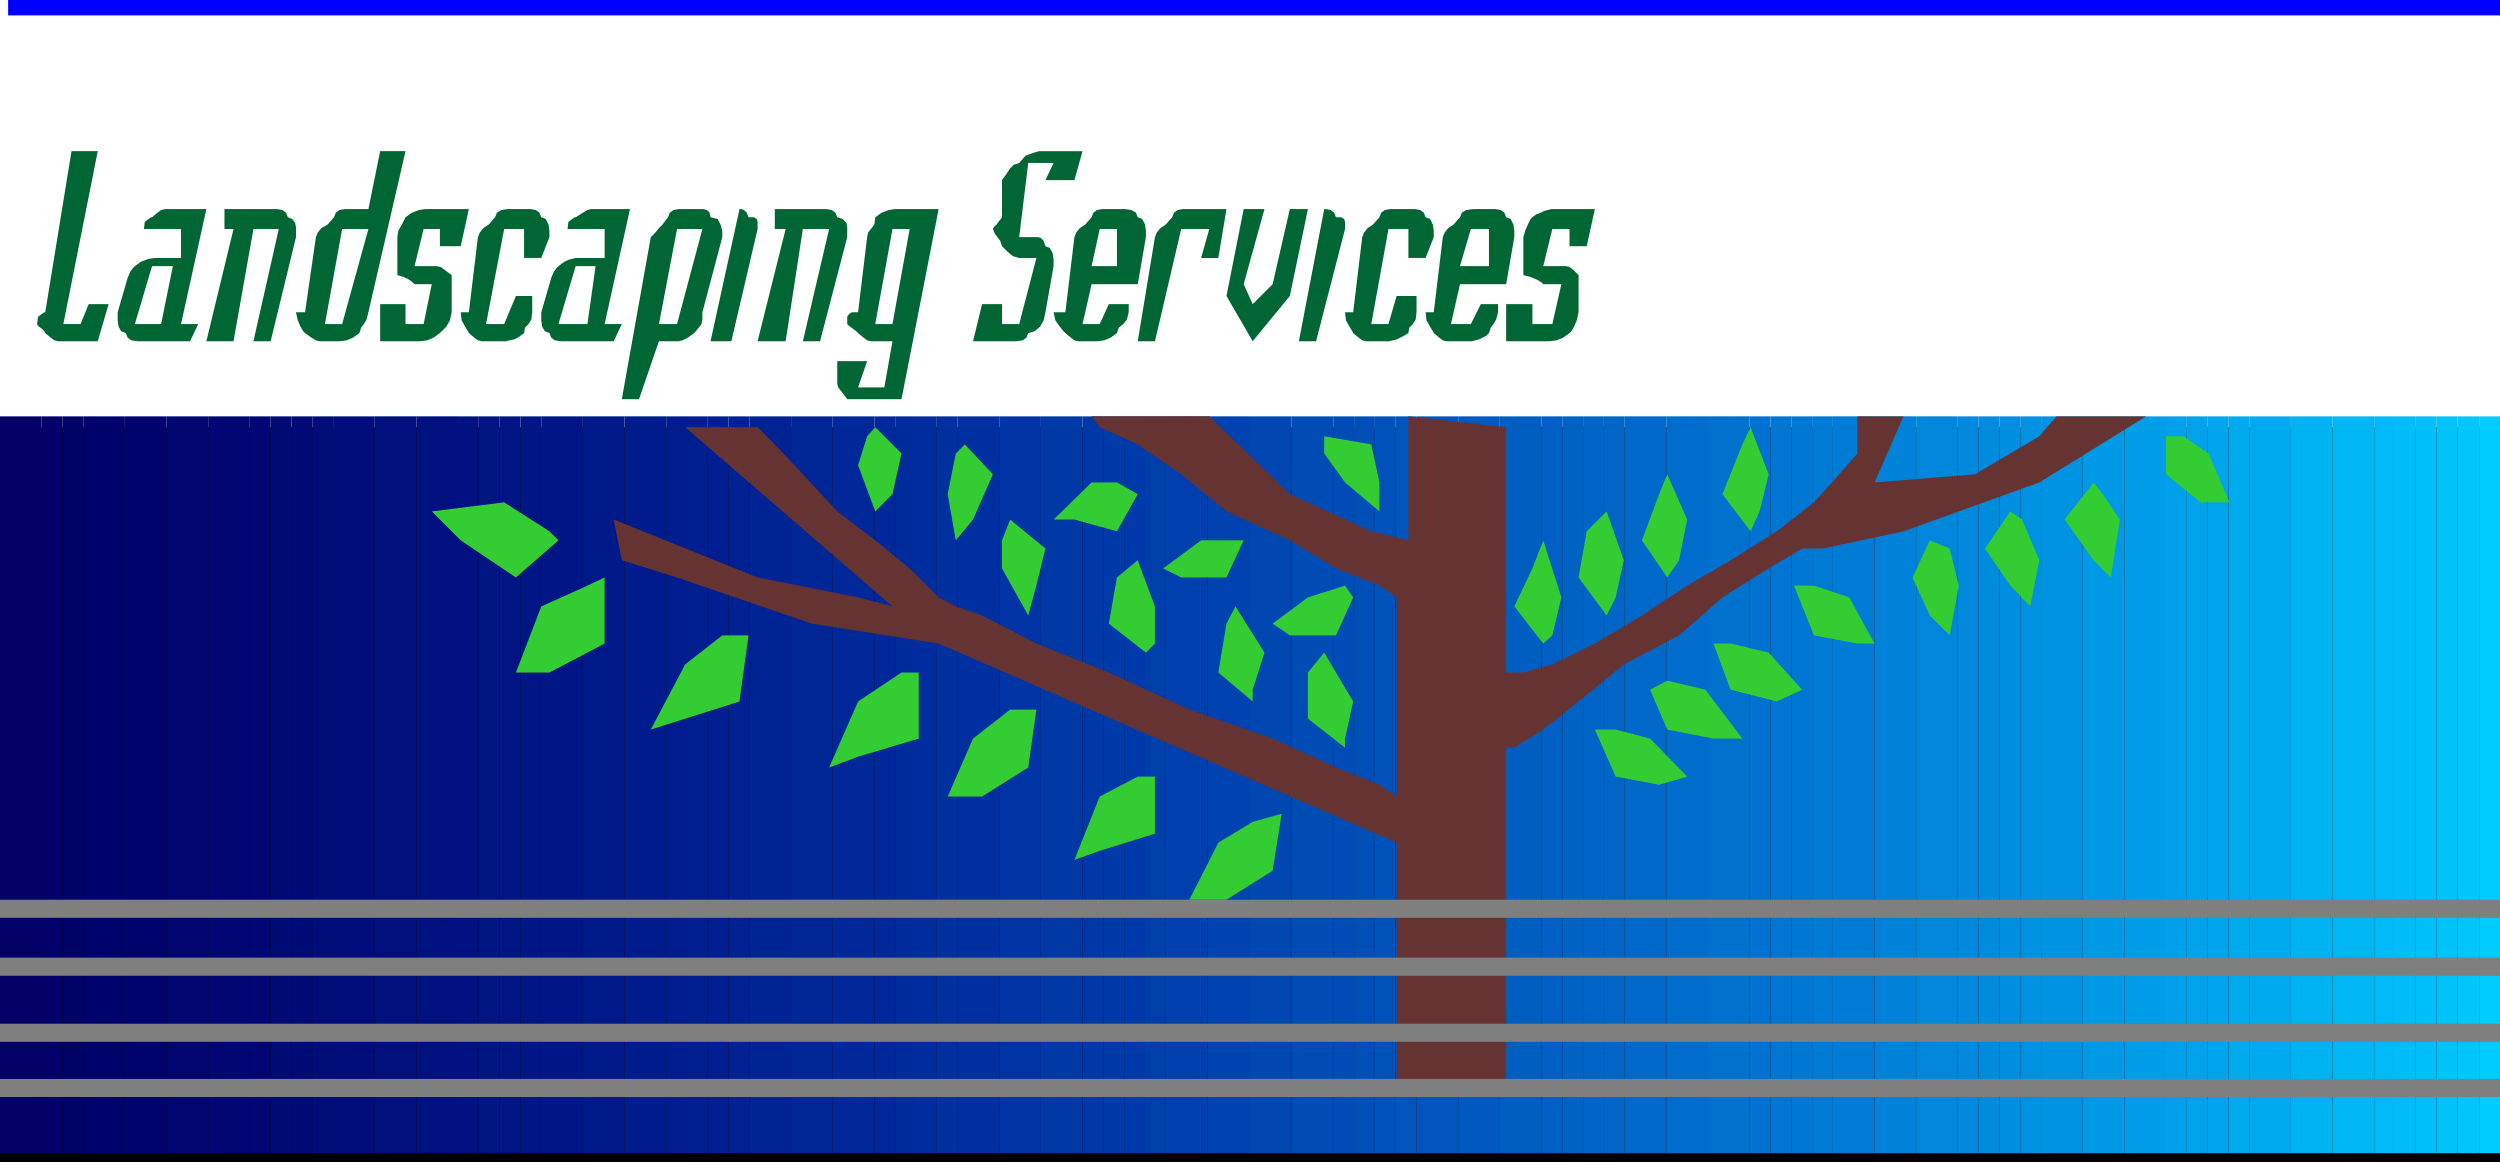 <svg xmlns="http://www.w3.org/2000/svg" fill-rule="evenodd" height="1.284in" preserveAspectRatio="none" stroke-linecap="round" viewBox="0 0 2762 1284" width="2.762in"><style>.pen1{stroke:none}</style><path class="pen1" style="fill:#000" d="M2762 1284V472H0v812h2762z"/><path class="pen1" d="M23 460H0v814h23V460zm0 0h23v814H23V460z" style="fill:#006"/><path class="pen1" style="fill:#000068" d="M46 460h23v814H46V460z"/><path class="pen1" style="fill:#000268" d="M69 460h23v814H69V460z"/><path class="pen1" d="M92 460h23v814H92V460zm23 0h23v814h-23V460z" style="fill:#00026b"/><path class="pen1" d="M138 460h23v814h-23V460zm23 0h23v814h-23V460z" style="fill:#00026d"/><path class="pen1" d="M184 460h23v814h-23V460zm23 0h23v814h-23V460z" style="fill:#000570"/><path class="pen1" d="M230 460h23v814h-23V460zm23 0h23v814h-23V460z" style="fill:#000772"/><path class="pen1" style="fill:#000775" d="M276 460h23v814h-23V460z"/><path class="pen1" style="fill:#000a75" d="M299 460h23v814h-23V460z"/><path class="pen1" style="fill:#000a77" d="M322 460h23v814h-23V460z"/><path class="pen1" style="fill:#000c77" d="M345 460h23v814h-23V460z"/><path class="pen1" d="M368 460h23v814h-23V460zm23 0h23v814h-23V460z" style="fill:#000c7a"/><path class="pen1" d="M414 460h23v814h-23V460zm23 0h23v814h-23V460z" style="fill:#000f7c"/><path class="pen1" d="M460 460h23v814h-23V460zm23 0h23v814h-23V460z" style="fill:#00117f"/><path class="pen1" style="fill:#001182" d="M506 460h23v814h-23V460z"/><path class="pen1" style="fill:#001482" d="M529 460h23v814h-23V460z"/><path class="pen1" style="fill:#001484" d="M552 460h23v814h-23V460z"/><path class="pen1" style="fill:#001684" d="M575 460h23v814h-23V460z"/><path class="pen1" d="M598 460h23v814h-23V460zm23 0h23v814h-23V460z" style="fill:#001687"/><path class="pen1" d="M644 460h23v814h-23V460zm23 0h23v814h-23V460z" style="fill:#001989"/><path class="pen1" d="M690 460h23v814h-23V460zm23 0h23v814h-23V460z" style="fill:#001c8c"/><path class="pen1" style="fill:#001c8e" d="M736 460h23v814h-23V460z"/><path class="pen1" style="fill:#001e8e" d="M759 460h23v814h-23V460z"/><path class="pen1" style="fill:#001e91" d="M782 460h23v814h-23V460z"/><path class="pen1" style="fill:#002191" d="M805 460h23v814h-23V460z"/><path class="pen1" d="M828 460h23v814h-23V460zm23 0h23v814h-23V460z" style="fill:#002393"/><path class="pen1" d="M874 460h23v814h-23V460zm23 0h23v814h-23V460z" style="fill:#002696"/><path class="pen1" d="M920 460h23v814h-23V460zm23 0h23v814h-23V460z" style="fill:#002899"/><path class="pen1" style="fill:#00289b" d="M966 460h23v814h-23V460z"/><path class="pen1" style="fill:#002b9b" d="M989 460h23v814h-23V460z"/><path class="pen1" style="fill:#002d9e" d="M1012 460h23v814h-23V460z"/><path class="pen1" style="fill:#00309e" d="M1035 460h23v814h-23V460z"/><path class="pen1" d="M1058 460h23v814h-23V460zm23 0h23v814h-23V460z" style="fill:#0030a0"/><path class="pen1" d="M1104 460h23v814h-23V460zm23 0h23v814h-23V460z" style="fill:#0033a3"/><path class="pen1" d="M1150 460h23v814h-23V460zm23 0h23v814h-23V460z" style="fill:#0038a5"/><path class="pen1" style="fill:#0038a8" d="M1196 460h23v814h-23V460z"/><path class="pen1" style="fill:#003aa8" d="M1219 460h23v814h-23V460z"/><path class="pen1" style="fill:#003aaa" d="M1242 460h23v814h-23V460z"/><path class="pen1" style="fill:#003faa" d="M1265 460h23v814h-23V460z"/><path class="pen1" d="M1288 460h23v814h-23V460zm23 0h23v814h-23V460z" style="fill:#003fad"/><path class="pen1" d="M1334 460h23v814h-23V460zm23 0h24v814h-24V460z" style="fill:#0042af"/><path class="pen1" d="M1381 460h23v814h-23V460zm23 0h23v814h-23V460z" style="fill:#0047b2"/><path class="pen1" d="M1427 460h23v814h-23V460zm23 0h23v814h-23V460z" style="fill:#004cb5"/><path class="pen1" style="fill:#004cb7" d="M1473 460h23v814h-23V460z"/><path class="pen1" style="fill:#004fb7" d="M1496 460h23v814h-23V460z"/><path class="pen1" style="fill:#0051ba" d="M1519 460h23v814h-23V460z"/><path class="pen1" style="fill:#0054ba" d="M1542 460h23v814h-23V460z"/><path class="pen1" d="M1565 460h23v814h-23V460zm23 0h23v814h-23V460z" style="fill:#0054bc"/><path class="pen1" d="M1611 460h23v814h-23V460zm23 0h23v814h-23V460z" style="fill:#0059bf"/><path class="pen1" d="M1657 460h23v814h-23V460zm23 0h23v814h-23V460z" style="fill:#005ec1"/><path class="pen1" style="fill:#005ec4" d="M1703 460h23v814h-23V460z"/><path class="pen1" style="fill:#0063c4" d="M1726 460h23v814h-23V460z"/><path class="pen1" style="fill:#0063c6" d="M1749 460h23v814h-23V460z"/><path class="pen1" style="fill:#0066c6" d="M1772 460h23v814h-23V460z"/><path class="pen1" d="M1795 460h23v814h-23V460zm23 0h23v814h-23V460z" style="fill:#0068c9"/><path class="pen1" d="M1841 460h23v814h-23V460zm23 0h23v814h-23V460z" style="fill:#006dcc"/><path class="pen1" d="M1887 460h23v814h-23V460zm23 0h23v814h-23V460z" style="fill:#0072ce"/><path class="pen1" style="fill:#0072d1" d="M1933 460h23v814h-23V460z"/><path class="pen1" style="fill:#0075d1" d="M1956 460h23v814h-23V460z"/><path class="pen1" style="fill:#0077d3" d="M1979 460h23v814h-23V460z"/><path class="pen1" style="fill:#007ad3" d="M2002 460h23v814h-23V460z"/><path class="pen1" d="M2025 460h23v814h-23V460zm23 0h23v814h-23V460z" style="fill:#007cd6"/><path class="pen1" d="M2071 460h23v814h-23V460zm23 0h23v814h-23V460z" style="fill:#0082d8"/><path class="pen1" d="M2117 460h23v814h-23V460zm23 0h23v814h-23V460z" style="fill:#0087db"/><path class="pen1" style="fill:#0089dd" d="M2163 460h23v814h-23V460z"/><path class="pen1" style="fill:#008cdd" d="M2186 460h23v814h-23V460z"/><path class="pen1" style="fill:#008ee0" d="M2209 460h23v814h-23V460z"/><path class="pen1" style="fill:#0091e0" d="M2232 460h23v814h-23V460z"/><path class="pen1" d="M2255 460h23v814h-23V460zm23 0h23v814h-23V460z" style="fill:#0093e2"/><path class="pen1" d="M2301 460h23v814h-23V460zm23 0h23v814h-23V460z" style="fill:#0099e5"/><path class="pen1" d="M2347 460h23v814h-23V460zm23 0h23v814h-23V460z" style="fill:#009ee8"/><path class="pen1" style="fill:#00a0ea" d="M2393 460h23v814h-23V460z"/><path class="pen1" style="fill:#00a3ea" d="M2416 460h23v814h-23V460z"/><path class="pen1" style="fill:#00a5ed" d="M2439 460h23v814h-23V460z"/><path class="pen1" style="fill:#00aaed" d="M2462 460h23v814h-23V460z"/><path class="pen1" d="M2485 460h23v814h-23V460zm23 0h23v814h-23V460z" style="fill:#00aaef"/><path class="pen1" d="M2531 460h23v814h-23V460zm23 0h23v814h-23V460z" style="fill:#00b2f2"/><path class="pen1" d="M2577 460h23v814h-23V460zm23 0h23v814h-23V460z" style="fill:#00b7f4"/><path class="pen1" style="fill:#00baf7" d="M2623 460h23v814h-23V460z"/><path class="pen1" style="fill:#00bcf7" d="M2646 460h23v814h-23V460z"/><path class="pen1" style="fill:#00bff9" d="M2669 460h23v814h-23V460z"/><path class="pen1" style="fill:#00c4f9" d="M2692 460h23v814h-23V460z"/><path class="pen1" style="fill:#00c6fc" d="M2715 460h24v814h-24V460z"/><path class="pen1" style="fill:#0cf" d="M2739 460h23v814h-23V460z"/><path class="pen1" style="fill:#633" d="m1664 472-108-12v137l-41-10-90-41-89-86h-130l9 12 42 19 48 33 50 41 70 32 51 31 48 19 19 13v220l-19-13-48-19-70-32-92-32-89-41-80-32-60-31-29-10-19-10-32-32-38-31-42-32-38-41-31-33-19-19h-80l229 198-38-10-111-22-159-64 9 45 61 19 149 51 140 22 506 220v280h121V826h9l32-20 39-31 50-41 61-32 48-42 51-32 37-22h23l89-19 150-54 118-73h-99l-19 22-71 42-111 9 32-73h-51v41l-28 32-20 22-41 32-51 32-48 28-50 33-52 31-47 23-32 9h-19V472z"/><path class="pen1" d="m1705 711 10-9 10-42-20-63-12 31-20 42 32 41zm70-31 10-20 9-41-19-54-22 22-9 51 31 42zm67-42 13-19 9-45-22-50-9 22-19 51 28 41zm92-51 10-22 10-41-20-52-9 19-22 55 31 41zm-172 219h23l38 10 41 42-31 9-48-9-23-52zm61-44 19-10 42 10 41 54h-32l-51-10-19-44zm70-51h19l42 10 37 41-28 13-51-13-19-51zm89-64h22l39 13 28 51h-19l-48-9-22-55zm150-50 22 9 10 41-10 55-22-22-19-42 19-41zm89-32 13 9 19 45-10 51-22-23-28-41 28-41zm92-32 10 13 19 28-10 64-19-19-32-45 32-41zm80-51h19l28 19 23 54h-32l-38-31v-42zM1145 784h-29l-41 32-28 64h38l51-32 9-64zm131 74h-19l-42 22-28 70 28-10 61-19v-63zm140 41-32 9-38 23-32 63h41l51-32 10-63zm-401-156h-19l-48 32-32 73 32-12 67-20v-73zm-188-41h-29l-41 32-38 72 38-12 60-19 10-73zm-159-64-19 9-51 23-28 73h37l61-32v-73zm-51-41-10-10-50-32-80 10 32 32 61 41 47-41zm869 229v-10l9-41-32-54-18 22v51l41 32zm-102-51v-13l13-41-32-51-10 19-9 54 38 32zm-118-54 10-10v-41l-19-51-23 19-9 51 41 32zm229-61-9-13-41 13-39 29 19 13h51l19-42zm-121-63h-47l-42 31 20 10h50l19-41zm-117-51-23-13h-28l-42 41h23l47 13 23-41zm-191-55-10 10-9 45 9 51 19-23 22-50-31-33zm50 83-9 23v31l29 52 9-33 10-41-39-32zM967 472l-9 10-10 32 19 51 19-19 10-45-29-29zm496 10v19l23 32 38 32v-32l-9-42-52-9z" style="fill:#3c3"/><path class="pen1" fill-rule="nonzero" d="M2762 1004v-10H0v20h2762v-10zm0 64v-10H0v20h2762v-10zm0 73v-10H0v20h2762v-10zm0 61v-10H0v20h2762v-10z" style="fill:#7f7f7f"/><path class="pen1" fill-rule="nonzero" style="fill:#00f" d="M2762 2v-15H9v30h2753V2z"/><path class="pen1" d="m120 336-12 41H64l-4-1-4-3-6-5-1-2-3-3-4-3-1-2 1-8 4-3 3-2h1l29-178h29L70 358h19l9-22h22zm108-105-28 127h19l-9 19h-58l-7-1-4-3-2-5-5-2-3-5-1-7v-9l9-31 2-7 3-7 3-4 2-2 7-5 8-3 7-1h29v-32h-41l1-8 4-3 3-2h1l6-5 4-3 5-1h45zm-37 63h-23l-19 64h29l13-64zm136-32-28 115h-19l28-124h-28l-22 124h-30l30-124h-10v-22h58l6 1 4 3 2 5 5 2 3 4 1 5v11zm121-95-41 178-2 8-3 5-3 4-2 6-7 5-7 3-7 1h-23l-4-1-5-3-7-5-2-2-3-5-3-7-2-9h10l12-83 2-5 4-5 7-4 7-8 2-5 4-3 6-1h26l13-64h28zm-41 86h-29l-19 105h19l29-105zm111-22-9 41h-23v-19h-18l-10 41h24l5 1 4 3 8 6v41l-2 9-4 7-5 5-2 2-7 5-7 3-7 1h-45v-41h28v22h20l9-44h-19l-2-2-4-3-6-3-7-2v-42l1-7 4-7 3-6 1-2 7-5 8-3 7-1h48zm89 31-9 23h-19v-32h-22l-20 105h20l13-31h18v18l-1 8-3 5-4 4-1 6-4 3-3 2-4 2-5 1-4 1h-27l-4-1-4-3-6-5-1-2-3-5-4-7-1-9h9l10-83 2-5 4-5 6-4 7-8 2-5 5-3 7-1h25l6 1 4 3 2 5 5 2 3 6 1 7v7zm89-31-28 127h19l-9 19h-58l-7-1-4-3-2-5-5-2-3-5-1-7v-9l9-31 2-7 3-7 3-4 2-2 4-3 3-2 4-2 4-1 4-1h32v-32h-41l1-8 4-3 3-2h1l8-5 5-3 4-1h43zm-38 63h-22l-19 64h32l9-64zm140-32-22 83v8l-1 5-3 4-5 6-7 5-6 3-4 1h-22l-22 64h-19l32-179 5-5 4-5 4-4 6-8 2-5 4-3 6-1h27l4 1 3 3 1 5 8 2 3 6 2 7v7zm-22-9h-28l-20 105h20l28-105zm61 0-29 124h-23l32-146h2l3 1 3 3 2 5h6l3 2 1 3v8zm99 9-30 115h-19l29-124h-29l-19 124h-31l31-124h-12v-22h57l6 1 4 3 2 5 6 2 4 4 1 5v11zm101-31-41 210h-60l-6-8-4-5-1-4v-25h33l-10 29h29l9-51h-24l-4-1-4-3-6-5-2-2-4-3-4-3-2-2v-8l2-3 3-2h7l10-83 1-5 4-5 3-4 1-8 7-5 8-3 7-1h48zm-32 22h-19l-19 105h19l19-105zm191-86-9 32h-32l9-19h-28l-10 82h21l3 1 3 3 2 6 5 2 3 6 1 7v7l-9 51-2 9-4 7-6 5-7 2-2 5-4 3-7 1h-48l10-41h22v22h19l19-73h-19l-7-2-6-5-4-4-2-2-2-6-3-4-3-4-2-5 1-2 3-3 6-8v-41l5-7 4-6 4-4 6-2 7-8 8-3 7-2h48zm70 95-9 52h-51l-10 44h19l10-22h22v9l-2 8-4 5-5 4-2 6-7 5-7 3-7 1h-22l-4-1-4-3-6-5-2-2-4-5-5-7-2-9h13l10-83 2-5 4-5 6-4 7-8 2-5 4-3 6-1h25l7 1 5 3 2 5 5 2 3 6 1 7v7zm-32-9h-19l-9 41h28v-41zm121-22-9 54h-19l9-32h-31l-29 124h-19l19-115 2-5 4-5 6-4 7-8 2-5 4-3 6-1h48zm90 0-20 96-41 50-29-50 19-96h23l-23 83 10 22 22-22 19-83h20zm41 22-32 124h-19l28-146h2l5 1 4 3 2 5h6l3 2 1 3v8zm98 9-9 23h-19v-32h-22l-19 105h19l9-31h22v18l-1 8-3 5-4 4-1 6-5 3-4 2-4 2-4 1-4 1h-26l-4-1-4-3-6-5-1-2-3-5-4-7-1-9h9l10-83 2-5 4-5 6-4 7-8 2-5 4-3 6-1h27l6 1 4 3 2 5 5 2 3 6 1 7v7zm89 0-9 52h-51l-10 44h22l11-22h19v9l-2 8-3 5-3 4-2 6-3 3-4 2-4 2-4 1-4 1h-28l-4-1-4-3-6-5-1-2-3-5-4-7-1-9h9l10-83 2-5 4-5 6-4 7-8 2-5 5-3 8-1h24l6 1 4 3 2 5 5 2 3 6 1 7v7zm-28-9h-20l-12 41h32v-41zm117-22-9 41h-19v-19h-19l-10 41h25l4 1 4 3 6 6v41l-2 9-3 7-3 5-2 2-7 5-7 3-8 1h-48v-41h29v22h22l10-44h-20l-2-2-5-3-7-3-8-2v-42l2-7 3-7 3-6 2-2 4-3 5-2 4-2 4-1 4-1h48z" style="fill:#063"/></svg>
